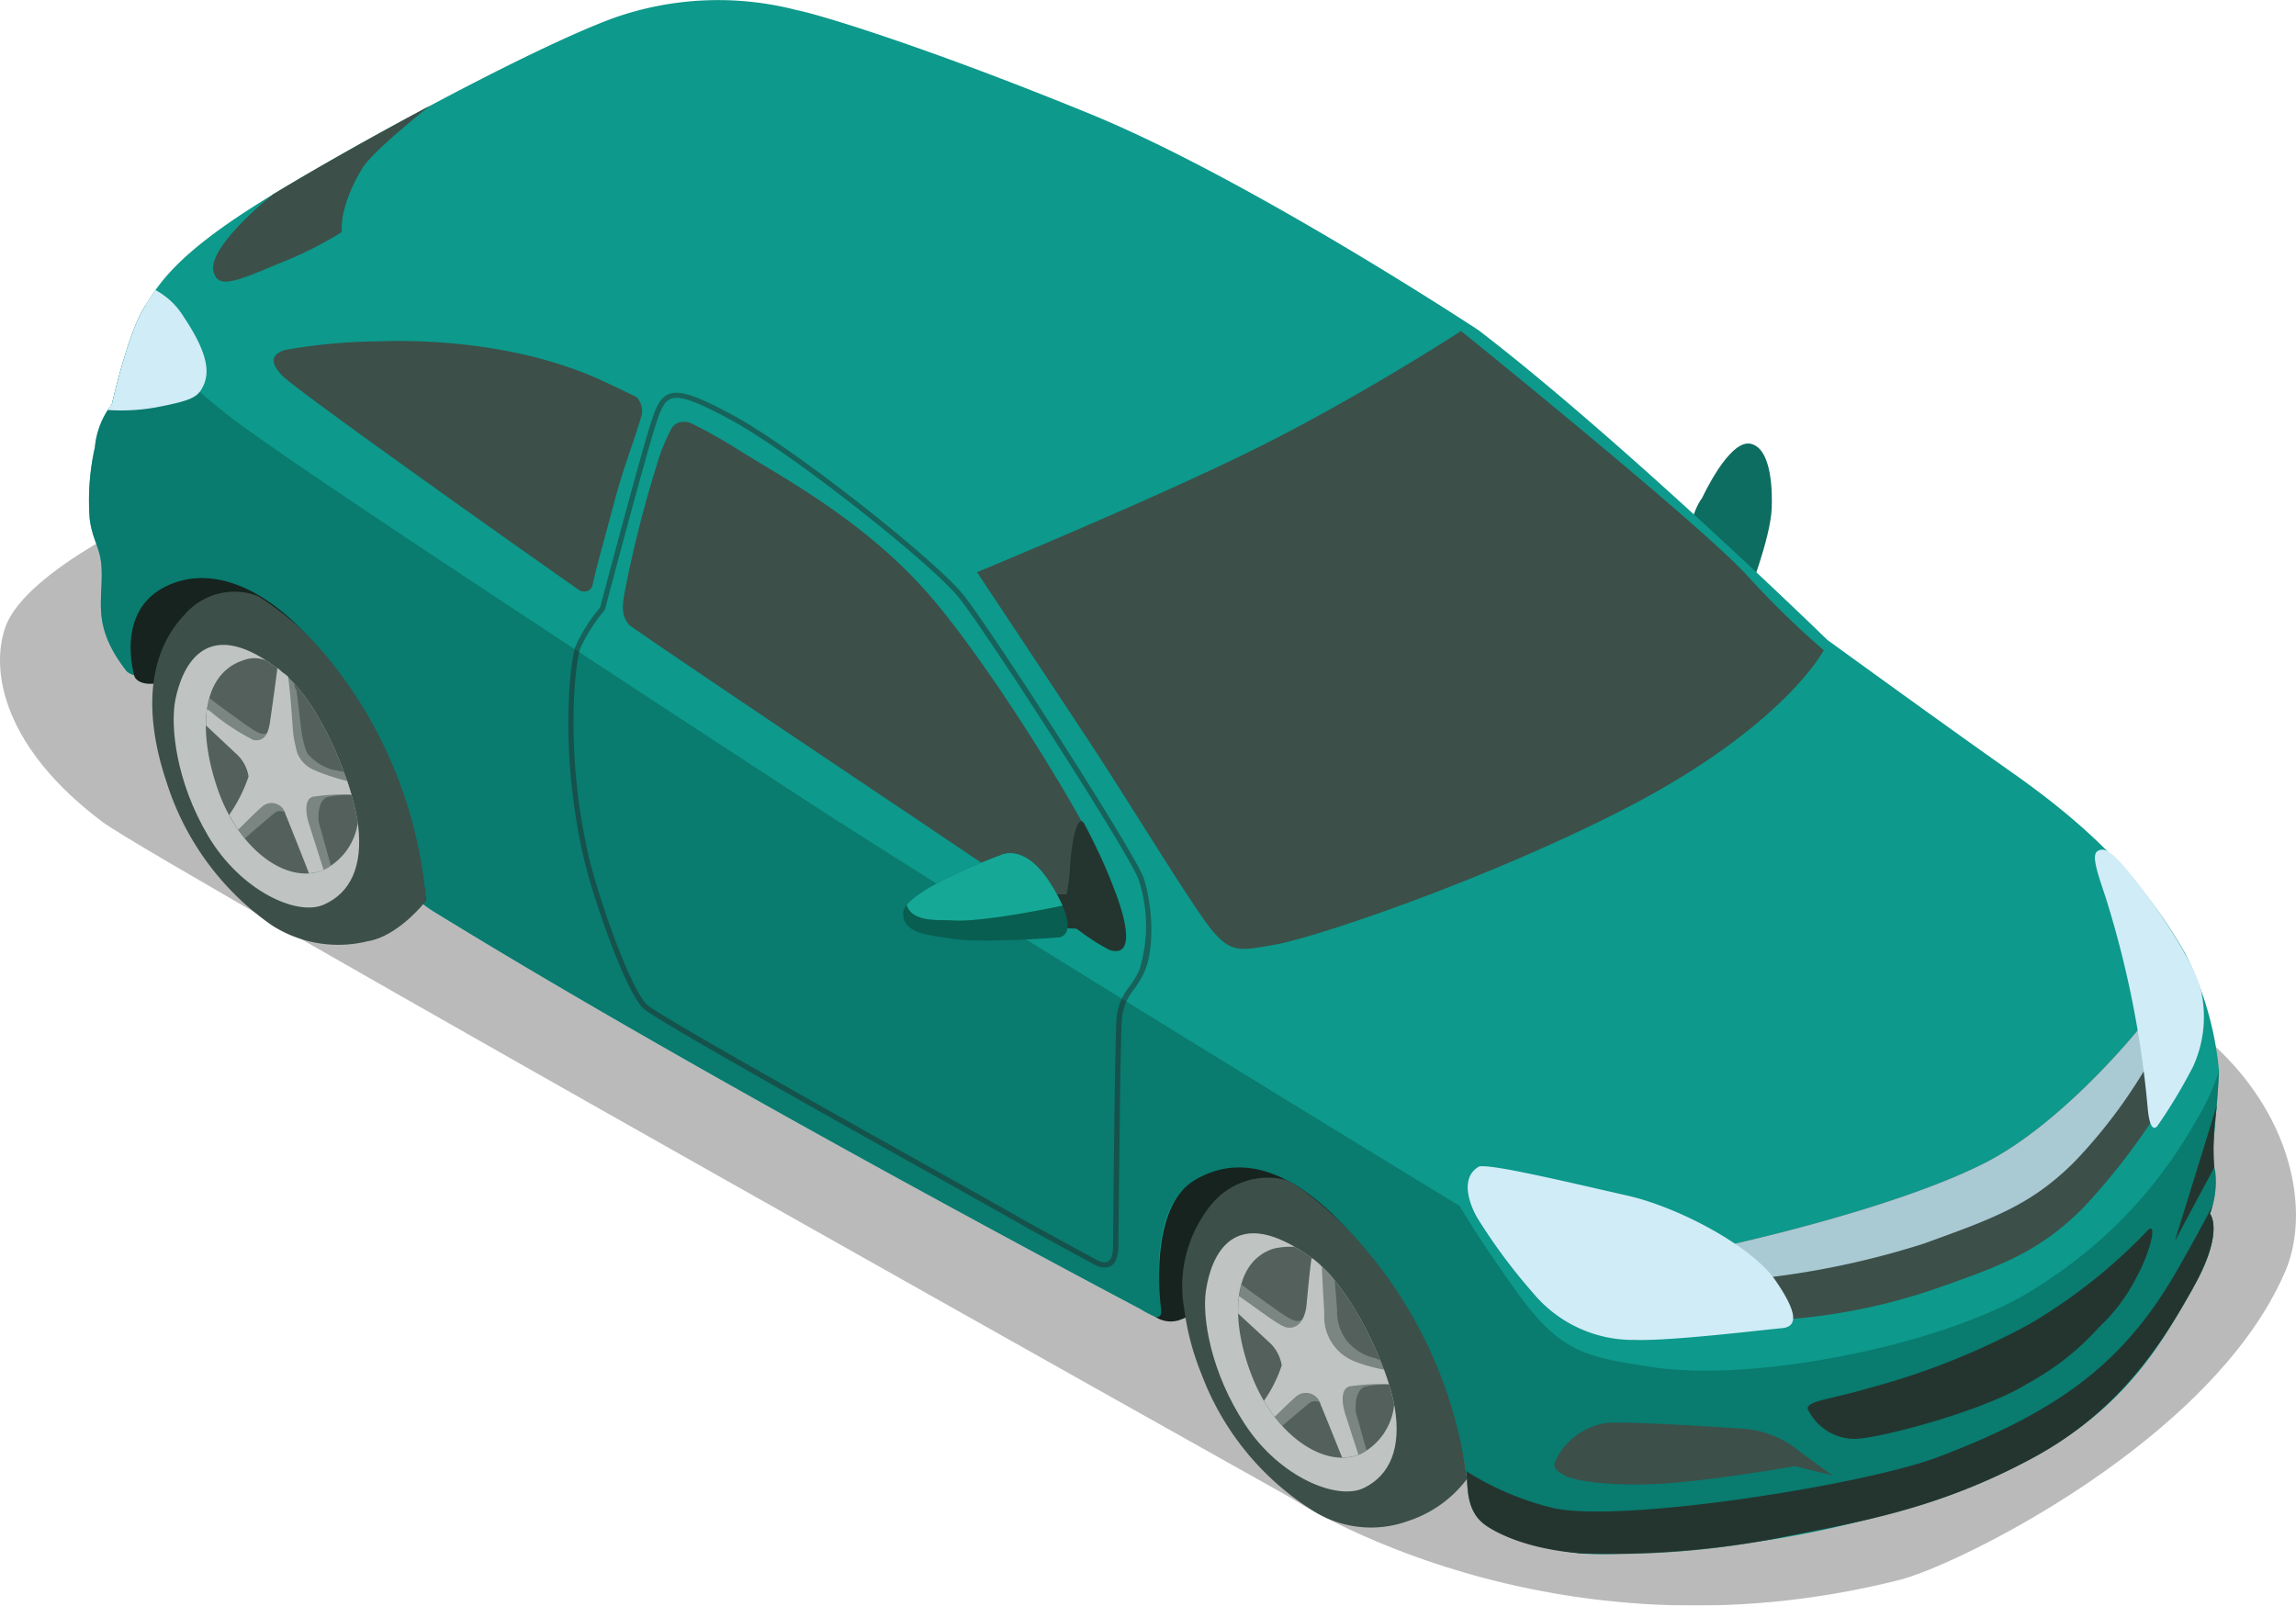<svg id="system_08" xmlns="http://www.w3.org/2000/svg" xmlns:xlink="http://www.w3.org/1999/xlink" width="180.718" height="126.395" viewBox="0 0 180.718 126.395">
  <defs>
    <clipPath id="clip-path">
      <rect id="長方形_463" data-name="長方形 463" width="180.718" height="126.395" fill="none"/>
    </clipPath>
    <clipPath id="clip-path-2">
      <rect id="長方形_462" data-name="長方形 462" width="180.718" height="126.395" transform="translate(0 0)" fill="none"/>
    </clipPath>
    <clipPath id="clip-path-3">
      <rect id="長方形_457" data-name="長方形 457" width="180.718" height="86.357" transform="translate(0 40.038)" fill="none"/>
    </clipPath>
    <clipPath id="clip-path-4">
      <rect id="長方形_458" data-name="長方形 458" width="167.678" height="98.375" transform="translate(6.983 23.993)" fill="none"/>
    </clipPath>
    <clipPath id="clip-path-5">
      <rect id="長方形_459" data-name="長方形 459" width="45.887" height="68.871" transform="translate(44.737 30.916)" fill="none"/>
    </clipPath>
    <clipPath id="clip-path-6">
      <rect id="長方形_460" data-name="長方形 460" width="11.417" height="15.799" transform="translate(16.251 52.873)" fill="none"/>
    </clipPath>
    <clipPath id="clip-path-7">
      <rect id="長方形_461" data-name="長方形 461" width="11.853" height="15.389" transform="translate(97.477 99.309)" fill="none"/>
    </clipPath>
  </defs>
  <g id="グループ_833" data-name="グループ 833" clip-path="url(#clip-path)">
    <g id="グループ_832" data-name="グループ 832">
      <g id="グループ_831" data-name="グループ 831" clip-path="url(#clip-path-2)">
        <g id="グループ_818" data-name="グループ 818" opacity="0.31" style="mix-blend-mode: multiply;isolation: isolate">
          <g id="グループ_817" data-name="グループ 817">
            <g id="グループ_816" data-name="グループ 816" clip-path="url(#clip-path-3)">
              <path id="パス_17396" data-name="パス 17396" d="M12.894,40.038S1.979,44.821.408,49.412c-1.22,3.565.006,9.56,7.668,15.3,4.32,3.235,93.64,53.267,93.64,53.267s20.178,13.391,47.826,6.389c4.543-1.15,24.685-11,30.352-24.331,2.178-5.125.333-14.333-9.133-20.456C152.524,67.786,12.894,40.038,12.894,40.038" fill="#231f20"/>
            </g>
          </g>
        </g>
        <path id="パス_17397" data-name="パス 17397" d="M133.99,39.172s2.128-4.641,3.824-4.234,1.681,3.941,1.639,5.052c-.088,2.437-1.986,7.2-1.986,7.2s.953,2.287-2.52-1.187c-3.551-3.553-.957-6.829-.957-6.829" fill="#0d6d61"/>
        <path id="パス_17398" data-name="パス 17398" d="M116.371,25.991S98.341,14.106,85.842,8.985,64.739,1.2,62.69.79A24.692,24.692,0,0,0,48.348,1.4C41.587,3.863,26.409,12.2,20.278,16.053c-6.352,4-7.786,6.249-9.015,8.3S8.8,31.83,8.8,31.83a6.474,6.474,0,0,0-1.331,3.381,19.063,19.063,0,0,0-.411,5.634c.205,1.638.82,2.253.922,3.688.2,2.728-.886,4.61,1.982,8.3.158.2,1.751,1.1,1.639-.956-.172-3.118,1.226-8.81,7.853-4.575,3.688,2.355,10.552,10.654,12.331,21.513.282,1.731,1.841,2.629,2.728,3.174,22.456,13.792,55.219,31.041,55.219,31.041a6.162,6.162,0,0,0,1.945.82c1.023.121,6.524-3.416,6.524-3.416l16.424,13.354s.491.254.65,1.468c.142,1.1,1.057,4.132,1.912,4.85.646.541,2.6,1.638,7.274,2.186,2.124.246,8.911-.309,14.546-1.026a70.8,70.8,0,0,0,21.514-6.864c6.966-3.79,9.834-9.015,12.088-13.011,2.525-4.475,1.332-5.837,1.332-5.837a7.1,7.1,0,0,0,.408-3.382c-.408-1.331.1-3.483.309-7.889A25.923,25.923,0,0,0,172,75.061c-3.484-6.146-8.094-10.346-13.625-14.24s-14.548-10.449-14.548-10.449S127.845,34.8,116.371,25.991" fill="#0d998b"/>
        <path id="パス_17399" data-name="パス 17399" d="M21.47,15.316c-2.551,2.085-4.917,4.62-4.675,5.961.273,1.5,1.64.956,5.191-.546A29.989,29.989,0,0,0,26.9,18.272s-.275-1.912,1.637-5.054c.612-1,3.139-3.153,5.276-4.876-4.671,2.489-9.255,5.092-12.347,6.974" fill="#3c4f49"/>
        <path id="パス_17400" data-name="パス 17400" d="M76.9,45.044s15.573-6.419,23.495-10.517S115,26.058,115,26.058s18.44,14.888,22.4,19.123a71.635,71.635,0,0,0,6.147,6.011s-3.141,6.009-15.571,12.429c-10.639,5.495-24.45,10.244-27.866,10.791-2.307.369-3.14.684-4.643-1.093s-6.286-9.7-9.7-14.888S76.9,45.044,76.9,45.044" fill="#3c4f49"/>
        <path id="パス_17401" data-name="パス 17401" d="M87.687,74.753s2.117.547-.547-6.113c-1.452-3.631-8.6-15.4-13.659-21.409S61.734,37.668,58.456,35.619,54.632,33.434,47.8,30.156,33.048,26.74,29.634,26.877a43.126,43.126,0,0,0-7.238.684c-.82.273-1.367.82-.137,2.049S41.382,43.543,49.031,48.869s30.482,20.479,33.4,22.607c2.527,1.843,4.44,3.141,5.259,3.277" fill="#3c4f49"/>
        <g id="グループ_821" data-name="グループ 821" opacity="0.67">
          <g id="グループ_820" data-name="グループ 820">
            <g id="グループ_819" data-name="グループ 819" clip-path="url(#clip-path-4)">
              <path id="パス_17402" data-name="パス 17402" d="M173.945,95.551a7.109,7.109,0,0,0,.409-3.382c-.408-1.329.1-3.475.307-7.867a18.415,18.415,0,0,1-1.878,4.042,36.281,36.281,0,0,1-12.429,12.977c-6.385,4.269-21.889,7.625-30.459,6.283-5.02-.785-7.038-1.1-10.4-5.754-3.073-4.252-4.61-6.915-4.61-6.915S76.487,71.544,63.1,62.8,22.942,36.576,18.025,32.75s-5.6-5.6-6.147-6.965a8.61,8.61,0,0,1-.4-1.793l-.216.36C10.033,26.4,8.8,31.829,8.8,31.829A6.485,6.485,0,0,0,7.473,35.21a19.092,19.092,0,0,0-.41,5.634c.2,1.639.82,2.254.922,3.688.2,2.728-.887,4.611,1.981,8.3.159.2,1.751,1.1,1.639-.956-.172-3.118,1.226-8.809,7.854-4.575,3.688,2.356,10.551,10.654,12.33,21.514.282,1.73,1.841,2.629,2.729,3.174,22.455,13.792,55.218,31.041,55.218,31.041s1.3.8,1.477.725c.946-.4-.18-1.614.024-4.822.609-9.539,8.705-7.1,13.319-2.868,6.61,6.052,8.809,13.112,9.9,16.185a20.161,20.161,0,0,1,.956,3.69c.142,1.093-.069,2.97,1.468,4.1.681.5,3.107,1.775,7.582,2.254a67.774,67.774,0,0,0,15.058-1.128c6.491-1.3,12.887-2.261,20.592-6.454,6.966-3.791,10.245-9.323,12.5-13.318,2.525-4.476,1.332-5.838,1.332-5.838" fill="#076d61"/>
            </g>
          </g>
        </g>
        <path id="パス_17403" data-name="パス 17403" d="M169.027,96.881a42.691,42.691,0,0,1-9.322,7.377,57.048,57.048,0,0,1-12.737,5.053c-3.074.922-5.191.991-4.577,1.81a4.093,4.093,0,0,0,3.688,2.153c2.152-.1,10.143-2.254,13.422-4.305a21.119,21.119,0,0,0,5.736-4.506,14.092,14.092,0,0,0,2.971-4c1.024-1.844,1.639-4.4.819-3.586" fill="#24352f"/>
        <path id="パス_17404" data-name="パス 17404" d="M168.515,80.8s-6.044,7.582-12.292,10.757c-7.317,3.718-20.593,6.557-20.593,6.557l5.123,5.737a46.465,46.465,0,0,0,11.167-2.254c5.635-1.945,8.6-3.074,11.985-6.453a51.41,51.41,0,0,0,6.353-8.3Z" fill="#3c4f49"/>
        <path id="パス_17405" data-name="パス 17405" d="M156.222,91.554c-7.317,3.718-20.593,6.558-20.593,6.558l2.31,2.586a65.688,65.688,0,0,0,13.467-2.791c5.608-2.024,8.5-3.075,11.884-6.454a40.617,40.617,0,0,0,5.84-7.787l-.772-2.676c-.941,1.147-6.446,7.672-12.136,10.564" fill="#a9c9d3"/>
        <path id="パス_17406" data-name="パス 17406" d="M141.264,115.424s-5.839,1.025-9.834,1.332-7.376-.1-8.3-.614-1.024-.718-.307-1.845a5.387,5.387,0,0,1,3.484-2.254c1.331-.2,9.013.307,10.551.41a7.926,7.926,0,0,1,4.712,1.742c1.741,1.331,2.664,1.947,2.664,1.947Z" fill="#3c4f49"/>
        <path id="パス_17407" data-name="パス 17407" d="M172.613,101.389c2.525-4.476,1.332-5.838,1.332-5.838s.091-.256.2-.635c-.617,1.205-1.5,2.834-2.757,5.039-4.1,7.171-9.119,11.065-18.849,14.752-5.8,2.2-25.082,5.243-30.358,3.994a22.8,22.8,0,0,1-6.783-2.892c.007.043.016.086.021.129.142,1.094-.069,2.971,1.468,4.1.681.5,3.023,1.893,7.582,2.254a71.737,71.737,0,0,0,15.058-1.128c6.491-1.3,12.887-2.261,20.592-6.454,6.966-3.791,10.245-9.323,12.5-13.318" fill="#24352f"/>
        <path id="パス_17408" data-name="パス 17408" d="M174.482,87.038l-3.3,10.664,3.107-5.806a21.789,21.789,0,0,1,.2-4.858" fill="#24352f"/>
        <path id="パス_17409" data-name="パス 17409" d="M12.239,22.834c-.377.529-.683,1.029-.976,1.518-1.229,2.047-2.458,7.477-2.458,7.477a2.849,2.849,0,0,0-.328.446,15.512,15.512,0,0,0,3.811-.207c2.869-.546,3.278-.82,3.687-1.639.551-1.1.411-2.6-1.5-5.464a5.926,5.926,0,0,0-2.234-2.131" fill="#d0ecf7"/>
        <path id="パス_17410" data-name="パス 17410" d="M81.163,70.385l2.788.025a13.841,13.841,0,0,0,.245-1.718c.179-3.432.792-4.682,1.2-3.74a45.028,45.028,0,0,1,2.254,4.917c1.238,3.135,1.491,5.491-.307,4.918a15.144,15.144,0,0,1-2.578-1.678l-3.926-.164Z" fill="#24352f"/>
        <path id="パス_17411" data-name="パス 17411" d="M78.717,67.33s-7.633,2.808-7.633,4.552,2.4,1.744,3.488,1.963c2.392.477,8.805-.053,8.805-.053s1.9-.164-.736-4.31c-2.045-3.214-3.924-2.152-3.924-2.152" fill="#085e51"/>
        <path id="パス_17412" data-name="パス 17412" d="M82.641,69.482c-2.045-3.215-3.924-2.152-3.924-2.152s-5.982,2.2-7.352,3.916c.44,1.407,2.605,1.139,3.649,1.212,2.253.154,7.81-.993,8.617-1.162a13.493,13.493,0,0,0-.99-1.814" fill="#16a896"/>
        <path id="パス_17413" data-name="パス 17413" d="M116.269,95.858s-1.742-2.869.1-4c.587-.359,7.581,1.332,11.679,2.254s9.835,4,11.678,6.659,1.743,3.688.513,3.79-8.707,1.025-11.576.922a10.22,10.22,0,0,1-7.99-3.688,44.409,44.409,0,0,1-4.406-5.941" fill="#d0ecf7"/>
        <path id="パス_17414" data-name="パス 17414" d="M165.716,70.586c-.615-1.844-1.127-3.276-.615-3.585s1.058-.136,3.005,2.323,5.02,7.069,5.225,9.117a9.392,9.392,0,0,1-.718,5.532,41.49,41.49,0,0,1-2.766,4.611s-.615,1.023-.819-1.537a78.434,78.434,0,0,0-3.312-16.461" fill="#d0ecf7"/>
        <path id="パス_17415" data-name="パス 17415" d="M50,49.637c-1.126-.871-1.043-1.711-.87-2.816a92.209,92.209,0,0,1,2.56-10.194,14.323,14.323,0,0,1,1.025-2.613c.615-1.536,2.3-.409,2.3-.409l-5.173-2.562a1.6,1.6,0,0,1,.666,1.641c-.769,2.56-1.413,4.026-2.151,6.811s-1.464,5.324-1.69,6.454c-.2,1.024-1.282.461-1.282.461Z" fill="#0d998b"/>
        <g id="グループ_824" data-name="グループ 824" opacity="0.45">
          <g id="グループ_823" data-name="グループ 823">
            <g id="グループ_822" data-name="グループ 822" clip-path="url(#clip-path-5)">
              <path id="パス_17416" data-name="パス 17416" d="M86.949,99.788h0a1.636,1.636,0,0,1-.733-.2c-.209-.113-5.291-2.855-6.114-3.347-.41-.247-2.608-1.476-5.655-3.18C65.934,88.3,51.686,80.329,50.67,79.415c-1.41-1.27-4.033-8.791-4.776-12.094-1.862-8.277-1.015-15.181-.61-16.4a12.928,12.928,0,0,1,1.954-3.1c.213-.807,3.269-12.359,4.056-14.722.425-1.277.816-2.18,1.958-2.18.849,0,2.1.5,4.481,1.791C62.685,35.4,73.68,44.147,75.826,46.829c2.255,2.819,13.659,20.556,14.209,22.333.776,2.528.786,5.7.023,7.384a7.946,7.946,0,0,1-.805,1.344A4.2,4.2,0,0,0,88.3,80.3c-.134,1.882-.27,17.72-.273,17.879-.022,1.4-.685,1.607-1.078,1.607m-33.7-68.462c-.805,0-1.123.562-1.568,1.9-.809,2.424-4.028,14.617-4.06,14.739l-.04.08a13.084,13.084,0,0,0-1.911,3.006c-.4,1.193-1.222,7.988.622,16.179.713,3.177,3.318,10.68,4.648,11.877.983.885,15.764,9.153,23.7,13.592,3.049,1.706,5.251,2.938,5.667,3.187.814.489,6.051,3.313,6.1,3.342a1.223,1.223,0,0,0,.531.149c.43,0,.656-.4.669-1.2.005-.653.137-16.008.274-17.906a4.591,4.591,0,0,1,1.027-2.618,7.775,7.775,0,0,0,.767-1.276,11.665,11.665,0,0,0-.045-7.1c-.541-1.759-11.89-19.389-14.135-22.2-2.127-2.66-13.046-11.344-17.968-14.016-2.281-1.237-3.522-1.743-4.286-1.743" fill="#231f20"/>
            </g>
          </g>
        </g>
        <path id="パス_17417" data-name="パス 17417" d="M32.943,67.034c-.932-4.207-1.974-7.439-5.874-13.307-4.908-7.379-10.327-9.578-14.245-7.439-3.773,2.057-2.226,7-2.226,7s.358.871,2.2.41a12.882,12.882,0,0,0,1.742-.922c3.016,2.147,11.847,14.768,18.985,18.135a35.036,35.036,0,0,0-.584-3.881" fill="#17231e"/>
        <path id="パス_17418" data-name="パス 17418" d="M20.308,46.926a5.156,5.156,0,0,0-5.773,1.456c-2.995,3.121-3.2,7.972-1.4,13.265a21.657,21.657,0,0,0,8.241,11.181A9.652,9.652,0,0,0,28.928,74.1c2.446-.391,4.6-3.182,4.6-3.182a34.643,34.643,0,0,0-7.505-18.859,22.478,22.478,0,0,0-5.713-5.129" fill="#3c4f49"/>
        <path id="パス_17419" data-name="パス 17419" d="M22.259,52.952c3.052,2.463,5.584,8.959,5.939,12.1s-.6,5.248-2.729,6.172S18.919,70.1,16.377,65.8,13.4,57.147,13.8,55.1c.533-2.683,2.477-6.976,8.456-2.152" fill="#bfc4c2"/>
        <path id="パス_17420" data-name="パス 17420" d="M21.882,63.369a2.8,2.8,0,0,1-2.256-2.1c-.519-1.479-.153-2.908.833-3.256a1.308,1.308,0,0,1,.431-.072,2.789,2.789,0,0,1,2.252,2.092c.519,1.478.155,2.909-.83,3.257a1.275,1.275,0,0,1-.43.074m-.992-5.013a.919.919,0,0,0-.3.049c-.756.265-1.018,1.492-.581,2.732.425,1.207,1.421,2.026,2.163,1.773.755-.269,1.015-1.495.579-2.736-.371-1.054-1.155-1.818-1.865-1.818" fill="#fc2d2d"/>
        <path id="パス_17421" data-name="パス 17421" d="M28.159,64.78c-.458-3.225-2.93-9.432-5.9-11.828A15.353,15.353,0,0,0,20.951,52a2.406,2.406,0,0,0-1.722-.048c-3.488,1.094-3.647,5.741-2.063,10.261s5.224,7.355,8.119,6.351a4.875,4.875,0,0,0,2.874-3.785" fill="#53605b"/>
        <g id="グループ_827" data-name="グループ 827" opacity="0.63">
          <g id="グループ_826" data-name="グループ 826">
            <g id="グループ_825" data-name="グループ 825" clip-path="url(#clip-path-6)">
              <path id="パス_17422" data-name="パス 17422" d="M26.052,68.172l-.96-3.458s-.2-1.536.615-1.946a6.806,6.806,0,0,1,1.961-.174v-.005h0c-.168-.582-.37-1.195-.6-1.822-.195-.039-.447-.088-.819-.155a4.039,4.039,0,0,1-2.059-1.3,6.834,6.834,0,0,1-.463-1.765l-.387-3.207c-.207-.262-.083-.418-.3-.647-.032-.035-.064-.07-.1-.1a8.145,8.145,0,0,0-.683-.633c-.036-.027-.068-.05-.1-.078a27.965,27.965,0,0,1-.491,3.031c0,.563-.129,2-1.05,1.849-.508-.085-1.387-.8-3.32-2.186-.281-.2-.57-.438-.808-.631-.058.2-.106.41-.146.625v.007c-.04.215-.071.436-.091.663h0l3.516,3.257a3.03,3.03,0,0,1,.87,1.691,17.158,17.158,0,0,1-2.06,3.882,11.23,11.23,0,0,0,.689.938c.928-.814,2.042-1.76,2.361-2.02.563-.462,1.638.307,1.895,1.126.132.421.753,2.036,1.346,3.566a3.629,3.629,0,0,0,.416-.107,3.823,3.823,0,0,0,.422-.19c.118-.062.233-.131.346-.2" fill="#919b97"/>
            </g>
          </g>
        </g>
        <path id="パス_17423" data-name="パス 17423" d="M21.247,56.871c-.126.8-.382,1.542-1.3,1.387a17.781,17.781,0,0,1-3.361-2.228c-.106-.074-.192-.138-.29-.207v.013a8.989,8.989,0,0,0-.084,1.272l2.483,2.33a3.03,3.03,0,0,1,.87,1.692,12.025,12.025,0,0,1-1.527,3.022,12.529,12.529,0,0,0,.711,1.162c.791-.784,1.582-1.567,1.841-1.778a1.122,1.122,0,0,1,1.88.562c.19.45,1.1,2.732,1.851,4.653.114-.008.3-.032.49-.061a3.739,3.739,0,0,0,.478-.125c.063-.023.121-.056.183-.083l-1.195-3.753s-.547-1.763.359-2.011a17.453,17.453,0,0,1,3.023-.171c-.012-.038-.026-.079-.037-.117v0q-.138-.464-.3-.949a16.051,16.051,0,0,1-2.708-.91,2.446,2.446,0,0,1-1.218-1.3,12.49,12.49,0,0,1-.3-1.386c-.054-.334-.192-3-.421-4.623a3.477,3.477,0,0,0-.416-.305c-.217-.176-.218-.217-.424-.368-.189,1.516-.567,4.154-.588,4.287" fill="#bfc4c2"/>
        <path id="パス_17424" data-name="パス 17424" d="M114.623,112.579A32.827,32.827,0,0,0,108.295,99.5c-5.633-7.53-10.509-8.886-14.315-6.557-3.667,2.24-2.6,10.014-2.6,10.014s.074.457-.061.614a.347.347,0,0,1-.408.077,2.181,2.181,0,0,0,2.1.205c1.87-.763,4.38-1.716,4.38-1.716,3.119,2,10.717,11.277,18.01,14.287a34.342,34.342,0,0,0-.773-3.848" fill="#17231e"/>
        <path id="パス_17425" data-name="パス 17425" d="M101.146,92.87a5.757,5.757,0,0,0-5.832,1.992,10.162,10.162,0,0,0-2.115,8.116,20.771,20.771,0,0,0,1.372,5.2,21.645,21.645,0,0,0,8.785,10.757,8.521,8.521,0,0,0,7.416.823,9.488,9.488,0,0,0,4.695-3.329,35.028,35.028,0,0,0-9.089-19.338c-3.508-3.617-5.232-4.224-5.232-4.224" fill="#3c4f49"/>
        <path id="パス_17426" data-name="パス 17426" d="M103.255,99.042c3.17,2.31,6.021,8.673,6.53,11.79s-.339,5.271-2.42,6.3-6.6-.8-9.348-4.962-3.406-8.5-3.1-10.559c.4-2.707,2.128-7.09,8.339-2.569" fill="#bfc4c2"/>
        <path id="パス_17427" data-name="パス 17427" d="M103.324,109.467a2.865,2.865,0,0,1-2.287-1.982c-.592-1.452-.3-2.9.67-3.293a1.328,1.328,0,0,1,.5-.1,2.859,2.859,0,0,1,2.282,1.981c.592,1.449.3,2.9-.666,3.294a1.308,1.308,0,0,1-.5.1m-1.12-4.961a.879.879,0,0,0-.342.066c-.742.3-.942,1.541-.446,2.759a2.47,2.47,0,0,0,1.908,1.726.912.912,0,0,0,.342-.065c.739-.306.937-1.545.441-2.761-.407-1-1.209-1.725-1.9-1.725" fill="#fc2d2d"/>
        <path id="パス_17428" data-name="パス 17428" d="M109.733,110.565c-.617-3.2-3.392-9.275-6.477-11.522a15.679,15.679,0,0,0-1.354-.885,5.993,5.993,0,0,0-1.639.134c-3.383,1.072-3.442,5.818-1.637,10.255s5.583,7.086,8.423,5.94a4.875,4.875,0,0,0,2.684-3.922" fill="#53605b"/>
        <g id="グループ_830" data-name="グループ 830" opacity="0.63">
          <g id="グループ_829" data-name="グループ 829">
            <g id="グループ_828" data-name="グループ 828" clip-path="url(#clip-path-7)">
              <path id="パス_17429" data-name="パス 17429" d="M107.371,109.19a6.747,6.747,0,0,1,1.959-.178c-.189-.609-.42-1.259-.692-1.933-.183-.035-.194-.128-.494-.182a4.032,4.032,0,0,1-2.02-1.213,3.726,3.726,0,0,1-.88-2.57l-.189-2.332a7.82,7.82,0,0,0-1.471-1.473c-.149,1.369-.476,2.64-.476,2.75,0,.586-.138,2.081-1.109,1.922-.537-.088-1.464-.829-3.5-2.27-.271-.193-.547-.413-.786-.6a7.035,7.035,0,0,0-.232,1.369l3.626,3.307a3.137,3.137,0,0,1,.917,1.756,15.254,15.254,0,0,1-1.933,3.654,11.737,11.737,0,0,0,.842,1.049c.893-.764,1.84-1.555,2.137-1.793.593-.481,1.729.318,2,1.17.121.379.631,1.7,1.174,3.078a3.68,3.68,0,0,0,.809-.211,3.509,3.509,0,0,0,.522-.266l-.849-3.01s-.217-1.6.649-2.021" fill="#919b97"/>
            </g>
          </g>
        </g>
        <path id="パス_17430" data-name="パス 17430" d="M106.236,109.137a18.3,18.3,0,0,1,3.078-.178c-.115-.366-.242-.745-.388-1.138a12.021,12.021,0,0,1-2.315-.653,3.763,3.763,0,0,1-2.376-3.738c0-.318-.126-1.986-.189-3.689a4.406,4.406,0,0,0-.79-.7c-.083-.059-.419,3.755-.44,3.883-.133.829-.554,1.738-1.526,1.579-.537-.088-1.748-1.054-3.549-2.313l-.222-.158a8.843,8.843,0,0,0-.063,1.377l2.511,2.321a3.136,3.136,0,0,1,.918,1.756,10.578,10.578,0,0,1-1.4,2.791,12.5,12.5,0,0,0,.844,1.256c.723-.7,1.4-1.354,1.634-1.546a1.191,1.191,0,0,1,1.985.584c.179.416.956,2.344,1.69,4.17a3.684,3.684,0,0,0,1.283-.216l-1.066-3.3s-.578-1.834.378-2.091" fill="#bfc4c2"/>
      </g>
    </g>
  </g>
</svg>
